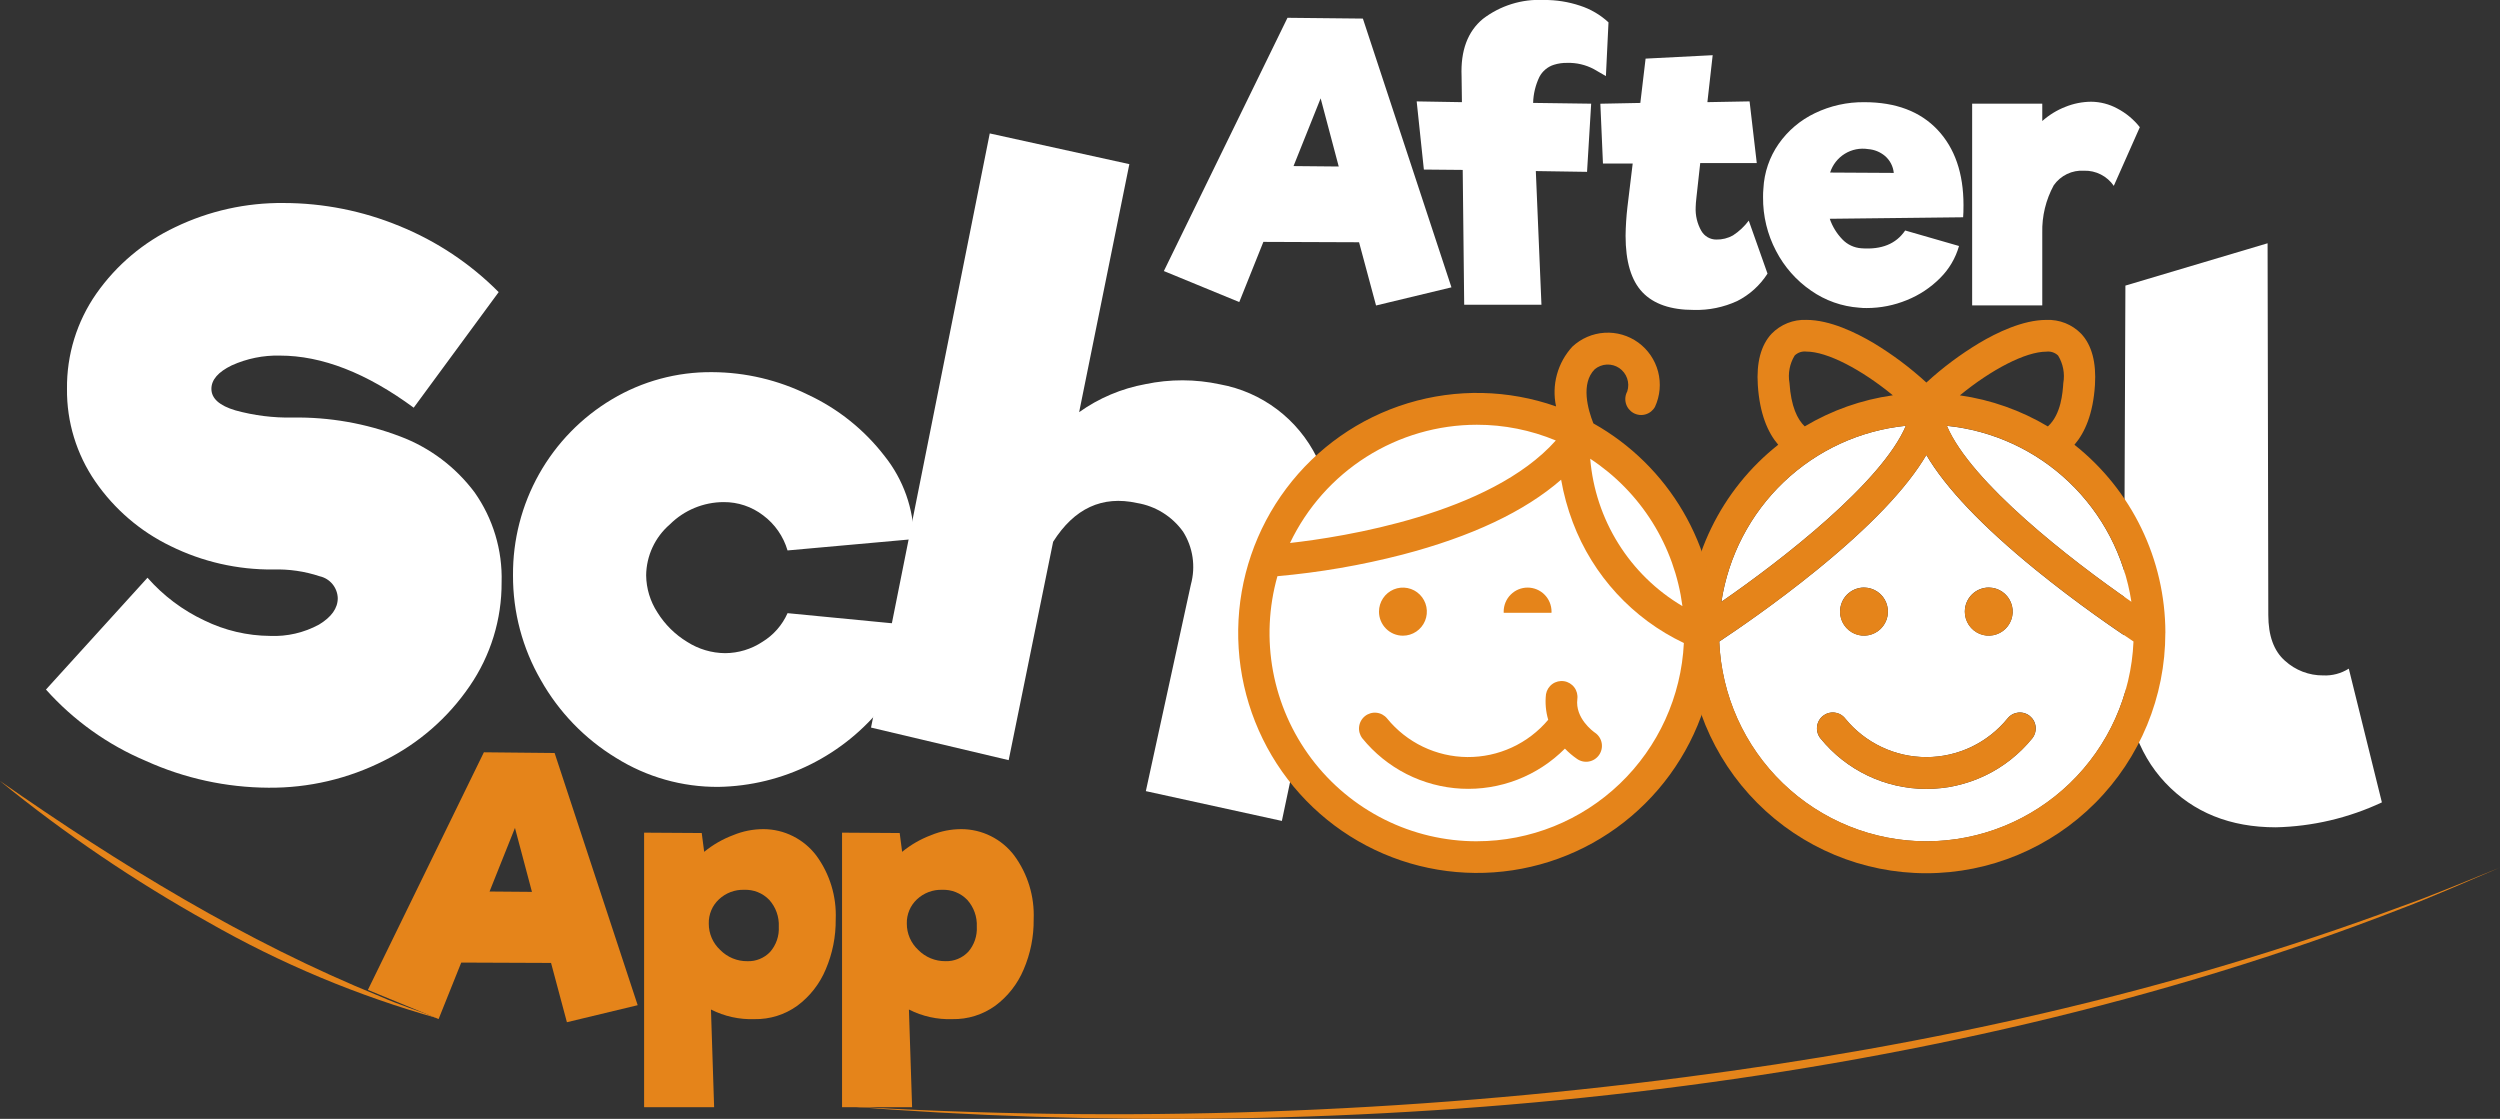 <svg width="143" height="64" viewBox="0 0 143 64" fill="none" xmlns="http://www.w3.org/2000/svg">
<rect x="0" y="0" width="143" height="64" fill="#333333" stroke="none"/>
<g clip-path="url(#clip0_10_333)">
<path d="M77.738 13.857L72.265 13.836L70.886 17.278L66.573 15.504L73.644 1.018L77.957 1.063L83.023 16.436L78.71 17.474L77.738 13.857ZM76.575 9.524L75.541 5.625L73.99 9.5L76.575 9.524Z" fill="white"/>
<path d="M88.051 4.404C87.83 4.868 87.708 5.373 87.695 5.886L91.015 5.931L90.779 9.83L87.849 9.785L88.171 17.429H83.752L83.667 9.719L81.445 9.699L81.034 5.8L83.622 5.844L83.602 4.352C83.544 2.893 83.95 1.803 84.82 1.082C85.816 0.319 87.05 -0.065 88.301 -0.001C89.008 -0.009 89.71 0.102 90.381 0.326C90.985 0.522 91.54 0.847 92.006 1.279L91.858 4.353C91.813 4.325 91.584 4.191 91.17 3.955C90.7 3.704 90.172 3.581 89.64 3.597C89.385 3.592 89.131 3.628 88.887 3.704C88.708 3.759 88.543 3.85 88.399 3.97C88.256 4.09 88.137 4.238 88.051 4.404Z" fill="white"/>
<path d="M101.102 15.651C100.674 16.32 100.076 16.861 99.369 17.219C98.59 17.578 97.738 17.752 96.881 17.728C95.573 17.728 94.595 17.394 93.951 16.721C93.308 16.047 92.983 14.97 92.983 13.488C92.99 12.937 93.026 12.387 93.089 11.841L93.39 9.354H91.689L91.54 5.933L93.827 5.888L94.128 3.353L97.965 3.157L97.663 5.843L100.076 5.799L100.487 9.326H97.253L97.038 11.276C97.01 11.533 96.993 11.723 96.993 11.84C96.968 12.316 97.079 12.79 97.315 13.205C97.402 13.357 97.528 13.483 97.679 13.571C97.831 13.658 98.003 13.704 98.177 13.702C98.509 13.709 98.836 13.627 99.126 13.465C99.474 13.239 99.78 12.952 100.029 12.619L101.102 15.651Z" fill="white"/>
<path d="M110.826 7.423C111.816 8.475 112.312 9.911 112.312 11.731C112.312 12.034 112.305 12.264 112.291 12.428L104.662 12.514C104.813 12.956 105.06 13.358 105.384 13.693C105.671 13.994 106.06 14.175 106.474 14.202C107.624 14.288 108.454 13.953 108.976 13.184L112.056 14.071C111.86 14.764 111.488 15.394 110.978 15.901C110.435 16.449 109.787 16.879 109.072 17.166C108.343 17.466 107.563 17.62 106.775 17.62C106.631 17.622 106.487 17.615 106.344 17.599C105.357 17.529 104.408 17.193 103.595 16.626C102.751 16.046 102.062 15.265 101.59 14.354C101.092 13.407 100.837 12.35 100.847 11.28C100.845 11.114 100.851 10.947 100.867 10.782C100.913 9.865 101.216 8.98 101.74 8.228C102.269 7.474 102.982 6.87 103.811 6.474C104.695 6.048 105.665 5.833 106.645 5.845C108.437 5.846 109.831 6.372 110.826 7.423ZM104.682 9.87L108.324 9.891C108.288 9.513 108.106 9.164 107.818 8.918C107.546 8.691 107.211 8.555 106.859 8.529C106.396 8.455 105.923 8.549 105.523 8.795C105.124 9.041 104.826 9.422 104.682 9.87Z" fill="white"/>
<path d="M121.104 6.203C121.606 6.465 122.047 6.831 122.398 7.276L120.909 10.632C120.72 10.356 120.466 10.132 120.169 9.981C119.871 9.829 119.541 9.755 119.208 9.765C118.872 9.743 118.537 9.808 118.233 9.954C117.93 10.1 117.669 10.321 117.475 10.597C117.022 11.429 116.795 12.366 116.818 13.313V17.47H112.807V5.928H116.818V6.922C117.208 6.575 117.656 6.3 118.142 6.111C118.611 5.921 119.112 5.822 119.617 5.819C120.137 5.824 120.647 5.956 121.104 6.203Z" fill="white"/>
<path d="M65.542 45.253L68.119 33.432C68.258 32.925 68.29 32.395 68.214 31.875C68.137 31.355 67.953 30.857 67.673 30.413C67.046 29.537 66.098 28.947 65.038 28.772C63.049 28.335 61.45 29.074 60.239 30.99L57.696 43.481L49.823 41.617L56.614 7.632L64.599 9.389L61.727 23.576C62.857 22.77 64.15 22.223 65.513 21.974C66.921 21.678 68.375 21.681 69.781 21.984C70.965 22.198 72.083 22.688 73.046 23.414C74.008 24.14 74.787 25.082 75.322 26.165C76.438 28.387 76.661 31.105 75.99 34.318L73.323 46.957L65.542 45.253Z" fill="white"/>
<path d="M8.348 43.527C6.165 42.606 4.211 41.212 2.629 39.442L8.437 33.046C9.342 34.075 10.447 34.906 11.685 35.488C12.858 36.062 14.144 36.365 15.448 36.374C16.421 36.416 17.388 36.192 18.245 35.728C18.96 35.295 19.32 34.793 19.32 34.215C19.311 33.921 19.204 33.638 19.018 33.412C18.831 33.185 18.575 33.027 18.289 32.963C17.43 32.678 16.528 32.547 15.623 32.575C13.588 32.594 11.576 32.134 9.75 31.232C8.021 30.395 6.539 29.121 5.447 27.536C4.377 25.982 3.812 24.133 3.832 22.243C3.81 20.295 4.397 18.39 5.511 16.795C6.662 15.155 8.217 13.845 10.025 12.992C11.958 12.062 14.078 11.59 16.221 11.612C18.493 11.614 20.744 12.061 22.846 12.928C24.973 13.792 26.904 15.077 28.524 16.709L23.664 23.32C20.966 21.333 18.414 20.34 16.007 20.34C15.06 20.317 14.119 20.509 13.255 20.9C12.482 21.275 12.092 21.722 12.092 22.243C12.092 22.79 12.55 23.203 13.468 23.474C14.532 23.767 15.632 23.905 16.736 23.884C18.835 23.85 20.923 24.216 22.886 24.963C24.581 25.599 26.058 26.709 27.145 28.161C28.203 29.662 28.746 31.467 28.692 33.305C28.704 35.427 28.066 37.501 26.864 39.247C25.626 41.062 23.944 42.528 21.98 43.503C19.926 44.545 17.654 45.078 15.353 45.057C12.937 45.044 10.551 44.523 8.348 43.527Z" fill="white"/>
<path d="M35.237 43.351C33.447 42.261 31.966 40.728 30.935 38.898C29.884 37.08 29.335 35.014 29.344 32.912C29.328 30.883 29.843 28.885 30.835 27.118C31.828 25.351 33.265 23.876 35.002 22.841C36.738 21.803 38.725 21.266 40.745 21.287C42.647 21.296 44.522 21.74 46.229 22.583C47.942 23.383 49.439 24.583 50.596 26.084C51.673 27.432 52.266 29.106 52.277 30.835L45.047 31.485C44.811 30.681 44.321 29.976 43.651 29.477C43.002 28.98 42.208 28.714 41.392 28.72C40.239 28.723 39.134 29.181 38.315 29.996C37.896 30.357 37.558 30.804 37.324 31.307C37.09 31.81 36.966 32.357 36.96 32.912C36.97 33.665 37.193 34.4 37.604 35.03C38.031 35.718 38.614 36.295 39.305 36.715C39.955 37.131 40.708 37.355 41.478 37.361C42.235 37.357 42.975 37.133 43.608 36.715C44.243 36.328 44.746 35.755 45.048 35.073L52.192 35.764C52.172 37.408 51.604 38.997 50.58 40.279C49.448 41.727 48.009 42.903 46.368 43.721C44.726 44.54 42.924 44.98 41.092 45.01C39.023 45.024 36.993 44.449 35.237 43.351Z" fill="white"/>
<path d="M130.178 47.322C127.567 47.322 125.458 46.472 123.853 44.771C122.248 43.07 121.459 40.68 121.488 37.599L121.573 16.336L129.706 13.915L129.747 35.178C129.747 36.361 130.063 37.232 130.695 37.792C131.295 38.34 132.078 38.641 132.889 38.634C133.404 38.658 133.914 38.522 134.351 38.246L136.244 45.896C134.342 46.789 132.277 47.275 130.178 47.322Z" fill="white"/>
<path d="M31.52 55.08L26.383 55.059L25.089 58.288L21.043 56.623L27.678 43.031L31.724 43.072L36.475 57.497L32.427 58.471L31.52 55.08ZM30.428 51.015L29.456 47.357L28.002 50.995L30.428 51.015Z" fill="#E5841A"/>
<path d="M46.691 48.935C47.464 49.988 47.857 51.275 47.803 52.583C47.814 53.571 47.618 54.55 47.228 55.457C46.882 56.283 46.32 56.999 45.603 57.531C44.89 58.043 44.032 58.311 43.155 58.294C42.293 58.326 41.437 58.136 40.667 57.744L40.848 63.331H36.843V47.628L40.139 47.649L40.279 48.725C40.777 48.318 41.338 47.995 41.94 47.77C42.491 47.541 43.082 47.425 43.679 47.426C44.262 47.429 44.837 47.567 45.359 47.829C45.881 48.091 46.337 48.469 46.691 48.935ZM44.051 54.45C44.398 54.053 44.576 53.535 44.547 53.008C44.574 52.444 44.378 51.893 44.002 51.474C43.817 51.282 43.593 51.13 43.346 51.031C43.098 50.931 42.833 50.886 42.566 50.897C42.301 50.888 42.038 50.932 41.79 51.026C41.542 51.12 41.315 51.262 41.122 51.444C40.933 51.62 40.783 51.834 40.684 52.073C40.584 52.312 40.535 52.569 40.542 52.828C40.54 53.112 40.598 53.393 40.711 53.654C40.824 53.914 40.99 54.148 41.199 54.341C41.401 54.546 41.642 54.708 41.908 54.818C42.174 54.928 42.459 54.983 42.746 54.98C42.988 54.99 43.23 54.947 43.455 54.855C43.68 54.764 43.883 54.626 44.051 54.45V54.45Z" fill="#E5841A"/>
<path d="M58.014 48.935C58.787 49.988 59.18 51.275 59.126 52.583C59.138 53.571 58.942 54.55 58.552 55.457C58.205 56.283 57.643 56.999 56.926 57.531C56.213 58.043 55.355 58.311 54.478 58.294C53.616 58.326 52.76 58.136 51.99 57.744L52.172 63.331H48.165V47.628L51.462 47.649L51.602 48.725C52.099 48.318 52.66 47.995 53.262 47.77C53.813 47.541 54.404 47.425 55.001 47.426C55.584 47.429 56.16 47.566 56.682 47.828C57.205 48.09 57.66 48.468 58.014 48.935ZM55.378 54.45C55.724 54.053 55.902 53.535 55.873 53.008C55.9 52.444 55.704 51.893 55.329 51.474C55.144 51.282 54.92 51.13 54.672 51.031C54.425 50.931 54.159 50.886 53.893 50.897C53.628 50.888 53.364 50.932 53.116 51.026C52.868 51.12 52.642 51.262 52.448 51.444C52.26 51.62 52.111 51.834 52.011 52.073C51.912 52.311 51.863 52.568 51.87 52.826C51.868 53.11 51.926 53.392 52.039 53.653C52.153 53.913 52.319 54.147 52.527 54.339C52.729 54.544 52.97 54.706 53.236 54.816C53.502 54.926 53.787 54.981 54.074 54.979C54.316 54.988 54.557 54.945 54.782 54.854C55.006 54.763 55.209 54.625 55.377 54.45L55.378 54.45Z" fill="#E5841A"/>
<path d="M8.48621e-06 44.671C6.839 49.446 14.02 53.858 21.758 57.001C22.85 57.486 23.994 57.837 25.109 58.267C20.489 56.977 16.046 55.117 11.88 52.731C7.695 50.396 3.72 47.7 -0 44.673L8.48621e-06 44.671Z" fill="#E5841A"/>
<path d="M48.193 63.263C64.269 64.244 80.402 63.691 96.375 61.613C110.326 59.818 124.175 56.747 137.38 51.84C139.037 51.263 141.361 50.276 143 49.623C141.354 50.319 139.067 51.332 137.421 51.95C110.155 62.589 77.248 65.583 48.194 63.263L48.193 63.263Z" fill="#E5841A"/>
<path d="M84.659 49.368C91.81 49.368 97.607 43.544 97.607 36.361C97.607 29.177 91.81 23.353 84.659 23.353C77.508 23.353 71.711 29.177 71.711 36.361C71.711 43.544 77.508 49.368 84.659 49.368Z" fill="white"/>
<path d="M121.913 34.425C121.513 31.81 120.26 29.401 118.35 27.579C116.44 25.757 113.981 24.624 111.36 24.358C112.729 27.59 118.442 32.029 121.913 34.425Z" fill="white"/>
<path d="M109.016 24.354C106.395 24.62 103.936 25.753 102.026 27.575C100.116 29.398 98.863 31.806 98.464 34.422C101.934 32.029 107.646 27.586 109.016 24.354Z" fill="white"/>
<path d="M116.409 32.568C113.373 30.096 111.292 27.906 110.186 26.025C109.081 27.906 107 30.096 103.964 32.568C101.561 34.525 99.271 36.079 98.34 36.697C98.464 39.77 99.766 42.676 101.974 44.806C104.182 46.936 107.125 48.126 110.187 48.126C113.248 48.126 116.191 46.936 118.399 44.806C120.607 42.676 121.909 39.77 122.033 36.697C121.105 36.082 118.811 34.525 116.409 32.568ZM113.756 33.607C114.027 33.607 114.292 33.688 114.517 33.839C114.742 33.99 114.918 34.205 115.021 34.456C115.125 34.707 115.152 34.984 115.099 35.251C115.046 35.517 114.916 35.762 114.725 35.955C114.533 36.147 114.289 36.278 114.024 36.331C113.758 36.384 113.483 36.357 113.232 36.253C112.982 36.149 112.768 35.972 112.618 35.746C112.468 35.52 112.387 35.254 112.387 34.982C112.387 34.802 112.422 34.623 112.491 34.456C112.56 34.289 112.661 34.137 112.788 34.009C112.915 33.882 113.066 33.78 113.232 33.711C113.398 33.642 113.576 33.606 113.756 33.606L113.756 33.607ZM106.62 33.607C106.891 33.607 107.155 33.688 107.38 33.839C107.606 33.99 107.781 34.205 107.885 34.456C107.988 34.707 108.015 34.984 107.963 35.251C107.91 35.517 107.779 35.762 107.588 35.955C107.396 36.147 107.152 36.278 106.887 36.331C106.621 36.384 106.346 36.357 106.096 36.253C105.846 36.149 105.632 35.972 105.481 35.746C105.331 35.52 105.251 35.254 105.251 34.982C105.251 34.802 105.286 34.623 105.355 34.456C105.423 34.289 105.524 34.137 105.651 34.009C105.779 33.882 105.93 33.78 106.096 33.711C106.262 33.642 106.44 33.606 106.62 33.606V33.607ZM116.241 42.237C115.508 43.14 114.585 43.867 113.538 44.367C112.49 44.867 111.345 45.126 110.186 45.126C109.027 45.126 107.882 44.867 106.835 44.367C105.787 43.867 104.864 43.14 104.131 42.237C104.055 42.144 103.999 42.037 103.965 41.921C103.931 41.806 103.92 41.685 103.933 41.565C103.945 41.445 103.982 41.33 104.039 41.224C104.097 41.118 104.175 41.026 104.269 40.95C104.363 40.876 104.47 40.82 104.585 40.787C104.701 40.754 104.821 40.744 104.94 40.758C105.059 40.773 105.174 40.81 105.279 40.869C105.383 40.929 105.475 41.008 105.548 41.103C106.111 41.792 106.819 42.347 107.621 42.728C108.423 43.109 109.299 43.307 110.186 43.307C111.073 43.307 111.949 43.109 112.751 42.728C113.553 42.347 114.261 41.792 114.824 41.103C114.898 41.008 114.989 40.929 115.094 40.869C115.198 40.81 115.313 40.773 115.432 40.758C115.551 40.744 115.672 40.754 115.787 40.787C115.902 40.82 116.01 40.876 116.103 40.95C116.197 41.026 116.275 41.118 116.333 41.224C116.391 41.33 116.427 41.445 116.44 41.565C116.452 41.685 116.441 41.806 116.407 41.921C116.373 42.037 116.317 42.144 116.241 42.237Z" fill="white"/>
<path d="M113.756 36.361C114.027 36.361 114.291 36.28 114.517 36.129C114.742 35.978 114.917 35.763 115.021 35.512C115.124 35.261 115.152 34.984 115.099 34.717C115.046 34.451 114.915 34.206 114.724 34.013C114.533 33.821 114.289 33.69 114.023 33.637C113.757 33.584 113.482 33.611 113.232 33.715C112.982 33.819 112.768 33.995 112.618 34.222C112.467 34.448 112.387 34.714 112.387 34.986C112.387 35.166 112.422 35.345 112.491 35.512C112.56 35.679 112.661 35.831 112.788 35.958C112.915 36.086 113.066 36.187 113.232 36.257C113.398 36.326 113.576 36.361 113.756 36.361Z" fill="#E5841A"/>
<path d="M106.619 36.361C106.89 36.361 107.155 36.28 107.38 36.129C107.605 35.978 107.781 35.763 107.884 35.512C107.988 35.261 108.015 34.984 107.962 34.717C107.909 34.451 107.779 34.206 107.587 34.013C107.396 33.821 107.152 33.69 106.886 33.637C106.621 33.584 106.346 33.611 106.095 33.715C105.845 33.819 105.631 33.995 105.481 34.222C105.331 34.448 105.25 34.714 105.25 34.986C105.25 35.166 105.286 35.345 105.354 35.512C105.423 35.679 105.524 35.831 105.651 35.958C105.778 36.086 105.929 36.187 106.095 36.257C106.261 36.326 106.44 36.361 106.619 36.361Z" fill="#E5841A"/>
<path d="M116.1 40.958C116.007 40.883 115.901 40.828 115.786 40.795C115.672 40.762 115.552 40.752 115.434 40.765C115.316 40.778 115.201 40.815 115.097 40.873C114.993 40.931 114.901 41.009 114.827 41.102C114.265 41.791 113.557 42.347 112.755 42.728C111.953 43.109 111.077 43.306 110.19 43.306C109.302 43.306 108.426 43.109 107.624 42.728C106.822 42.347 106.114 41.791 105.552 41.102C105.478 41.008 105.386 40.928 105.282 40.869C105.178 40.81 105.063 40.772 104.944 40.758C104.825 40.744 104.704 40.754 104.589 40.786C104.474 40.819 104.366 40.875 104.272 40.95C104.179 41.025 104.101 41.118 104.043 41.224C103.985 41.329 103.949 41.445 103.936 41.565C103.923 41.684 103.934 41.805 103.968 41.921C104.002 42.036 104.059 42.144 104.135 42.237C104.867 43.14 105.791 43.867 106.838 44.367C107.885 44.866 109.03 45.126 110.19 45.126C111.349 45.126 112.494 44.866 113.541 44.367C114.588 43.867 115.512 43.14 116.245 42.237C116.393 42.048 116.461 41.807 116.434 41.568C116.407 41.328 116.287 41.109 116.1 40.958Z" fill="#E5841A"/>
<path d="M123.86 36.189V36.179C123.855 34.11 123.385 32.07 122.484 30.21C121.583 28.351 120.275 26.72 118.657 25.441C119.257 24.744 119.725 23.673 119.831 22.03C119.914 20.727 119.65 19.742 119.048 19.095C118.789 18.828 118.477 18.619 118.133 18.482C117.788 18.345 117.419 18.283 117.049 18.299C115.717 18.299 114.218 19.021 113.198 19.63C112.123 20.278 111.115 21.032 110.189 21.882C109.263 21.033 108.255 20.278 107.181 19.629C106.161 19.023 104.665 18.298 103.33 18.298C102.96 18.282 102.59 18.344 102.246 18.481C101.901 18.619 101.59 18.827 101.331 19.094C100.729 19.741 100.462 20.731 100.547 22.029C100.653 23.67 101.119 24.745 101.714 25.439C100.094 26.719 98.784 28.35 97.882 30.211C96.979 32.072 96.509 34.114 96.505 36.184V36.193C96.505 36.2 96.508 36.206 96.508 36.213C96.508 39.856 97.949 43.35 100.513 45.926C103.078 48.502 106.556 49.949 110.182 49.949C113.809 49.949 117.287 48.502 119.851 45.926C122.416 43.35 123.857 39.856 123.857 36.213C123.859 36.205 123.86 36.197 123.86 36.189ZM110.19 48.12C107.13 48.116 104.19 46.926 101.983 44.797C99.776 42.668 98.472 39.765 98.344 36.694C99.275 36.079 101.568 34.525 103.967 32.566C107.003 30.094 109.084 27.904 110.19 26.023C111.296 27.903 113.377 30.094 116.412 32.566C118.815 34.522 121.105 36.077 122.036 36.694C121.907 39.765 120.603 42.667 118.396 44.796C116.189 46.925 113.249 48.116 110.19 48.12ZM111.364 24.354C113.985 24.62 116.443 25.753 118.353 27.576C120.263 29.398 121.517 31.806 121.916 34.422C118.442 32.029 112.729 27.587 111.364 24.354ZM109.016 24.354C107.647 27.587 101.935 32.029 98.463 34.422C98.863 31.806 100.117 29.398 102.027 27.576C103.937 25.754 106.395 24.621 109.016 24.354ZM117.049 20.115C117.171 20.099 117.295 20.11 117.412 20.149C117.528 20.188 117.635 20.252 117.724 20.338C118.011 20.809 118.117 21.369 118.021 21.913C117.986 22.432 117.904 23.698 117.138 24.392C115.594 23.472 113.884 22.867 112.106 22.614C113.91 21.133 115.868 20.115 117.049 20.115H117.049ZM102.359 21.909C102.262 21.366 102.368 20.805 102.656 20.335C102.744 20.249 102.851 20.185 102.968 20.146C103.084 20.108 103.208 20.096 103.33 20.111C104.511 20.111 106.469 21.129 108.269 22.611C106.489 22.863 104.777 23.467 103.231 24.389C102.814 23.993 102.447 23.257 102.359 21.909Z" fill="#E5841A"/>
<path d="M91.241 41.917C91.121 41.835 90.087 41.078 90.224 39.985C90.255 39.748 90.193 39.51 90.051 39.319C89.908 39.129 89.698 39.001 89.463 38.965C89.229 38.929 88.99 38.986 88.797 39.124C88.604 39.263 88.472 39.472 88.431 39.706C88.374 40.198 88.418 40.696 88.558 41.171C87.99 41.845 87.281 42.386 86.482 42.754C85.683 43.122 84.813 43.31 83.934 43.303C83.055 43.296 82.188 43.095 81.394 42.714C80.601 42.333 79.901 41.782 79.344 41.099C79.193 40.913 78.975 40.794 78.738 40.769C78.501 40.743 78.263 40.813 78.076 40.962C77.89 41.111 77.769 41.329 77.741 41.567C77.713 41.805 77.78 42.044 77.926 42.233C78.618 43.084 79.479 43.78 80.454 44.276C81.43 44.772 82.498 45.056 83.59 45.112C84.681 45.167 85.773 44.992 86.793 44.598C87.813 44.203 88.74 43.598 89.513 42.821C89.724 43.04 89.956 43.237 90.206 43.409C90.403 43.547 90.647 43.602 90.883 43.559C91.12 43.517 91.33 43.382 91.468 43.184C91.605 42.986 91.659 42.742 91.617 42.504C91.575 42.267 91.44 42.055 91.243 41.917H91.241Z" fill="#E5841A"/>
<path d="M88.744 35.051C88.744 35.03 88.748 35.006 88.748 34.986C88.748 34.621 88.604 34.271 88.347 34.013C88.09 33.755 87.742 33.61 87.379 33.61C87.016 33.61 86.667 33.755 86.411 34.013C86.154 34.271 86.01 34.621 86.01 34.986C86.01 35.007 86.013 35.03 86.013 35.051H88.744Z" fill="#E5841A"/>
<path d="M80.247 36.361C80.518 36.361 80.783 36.28 81.008 36.129C81.233 35.978 81.408 35.763 81.512 35.512C81.616 35.261 81.643 34.984 81.59 34.717C81.537 34.451 81.407 34.206 81.215 34.013C81.024 33.821 80.78 33.69 80.514 33.637C80.249 33.584 79.973 33.611 79.723 33.715C79.473 33.819 79.259 33.995 79.109 34.222C78.958 34.448 78.878 34.714 78.878 34.986C78.878 35.166 78.913 35.345 78.982 35.512C79.051 35.679 79.152 35.831 79.279 35.958C79.406 36.086 79.557 36.187 79.723 36.257C79.889 36.326 80.067 36.361 80.247 36.361Z" fill="#E5841A"/>
<path d="M98.158 36.213V36.206C98.155 33.761 97.503 31.362 96.27 29.255C95.036 27.148 93.266 25.409 91.141 24.218C90.829 23.427 90.405 21.939 91.22 21.12C91.415 20.959 91.657 20.865 91.91 20.853C92.162 20.841 92.412 20.911 92.622 21.053C92.831 21.196 92.989 21.403 93.072 21.643C93.155 21.883 93.158 22.144 93.081 22.386C92.965 22.597 92.936 22.846 93.002 23.078C93.068 23.31 93.224 23.506 93.434 23.624C93.644 23.741 93.892 23.77 94.123 23.703C94.354 23.637 94.549 23.481 94.666 23.27C94.955 22.641 95.018 21.931 94.844 21.261C94.669 20.591 94.269 20.003 93.711 19.596C93.152 19.19 92.471 18.991 91.783 19.034C91.095 19.076 90.443 19.357 89.938 19.829C89.521 20.282 89.219 20.829 89.056 21.424C88.894 22.019 88.877 22.644 89.007 23.247C86.272 22.285 83.303 22.221 80.529 23.064C77.755 23.908 75.32 25.616 73.576 27.941C71.832 30.266 70.869 33.088 70.825 35.999C70.782 38.91 71.662 41.76 73.336 44.136C75.011 46.512 77.394 48.292 80.141 49.219C82.889 50.145 85.859 50.17 88.621 49.29C91.384 48.41 93.796 46.67 95.51 44.323C97.224 41.975 98.151 39.141 98.156 36.229C98.152 36.227 98.158 36.22 98.158 36.213ZM97.901 35.584C97.817 35.496 97.718 35.424 97.607 35.374C97.718 35.423 97.818 35.495 97.902 35.584H97.901ZM96.234 34.669C94.748 33.791 93.492 32.567 92.575 31.1C91.657 29.633 91.103 27.966 90.96 26.239C92.392 27.18 93.605 28.42 94.516 29.875C95.426 31.33 96.013 32.965 96.235 34.669L96.234 34.669ZM84.477 24.296C86.026 24.294 87.561 24.6 88.992 25.196C85.237 29.419 76.78 30.722 73.788 31.059C74.755 29.035 76.271 27.326 78.162 26.129C80.053 24.933 82.242 24.297 84.477 24.296ZM84.477 48.121C82.643 48.123 80.834 47.696 79.192 46.876C77.55 46.055 76.12 44.863 75.014 43.394C73.908 41.924 73.157 40.216 72.819 38.406C72.482 36.595 72.567 34.73 73.069 32.958C75.478 32.744 77.866 32.332 80.209 31.727C84.166 30.695 87.208 29.258 89.296 27.439C89.442 28.271 89.665 29.087 89.964 29.876C91.112 32.917 93.389 35.392 96.317 36.78C96.169 39.836 94.858 42.717 92.654 44.828C90.45 46.939 87.523 48.118 84.478 48.12L84.477 48.121ZM97.836 36.898C97.938 36.81 98.019 36.699 98.073 36.575C98.02 36.699 97.939 36.81 97.837 36.897L97.836 36.898Z" fill="#E5841A"/>
</g>
<defs>
<clipPath id="clip0_10_333">
<rect width="143" height="64" fill="white"/>
</clipPath>
</defs>
</svg>
